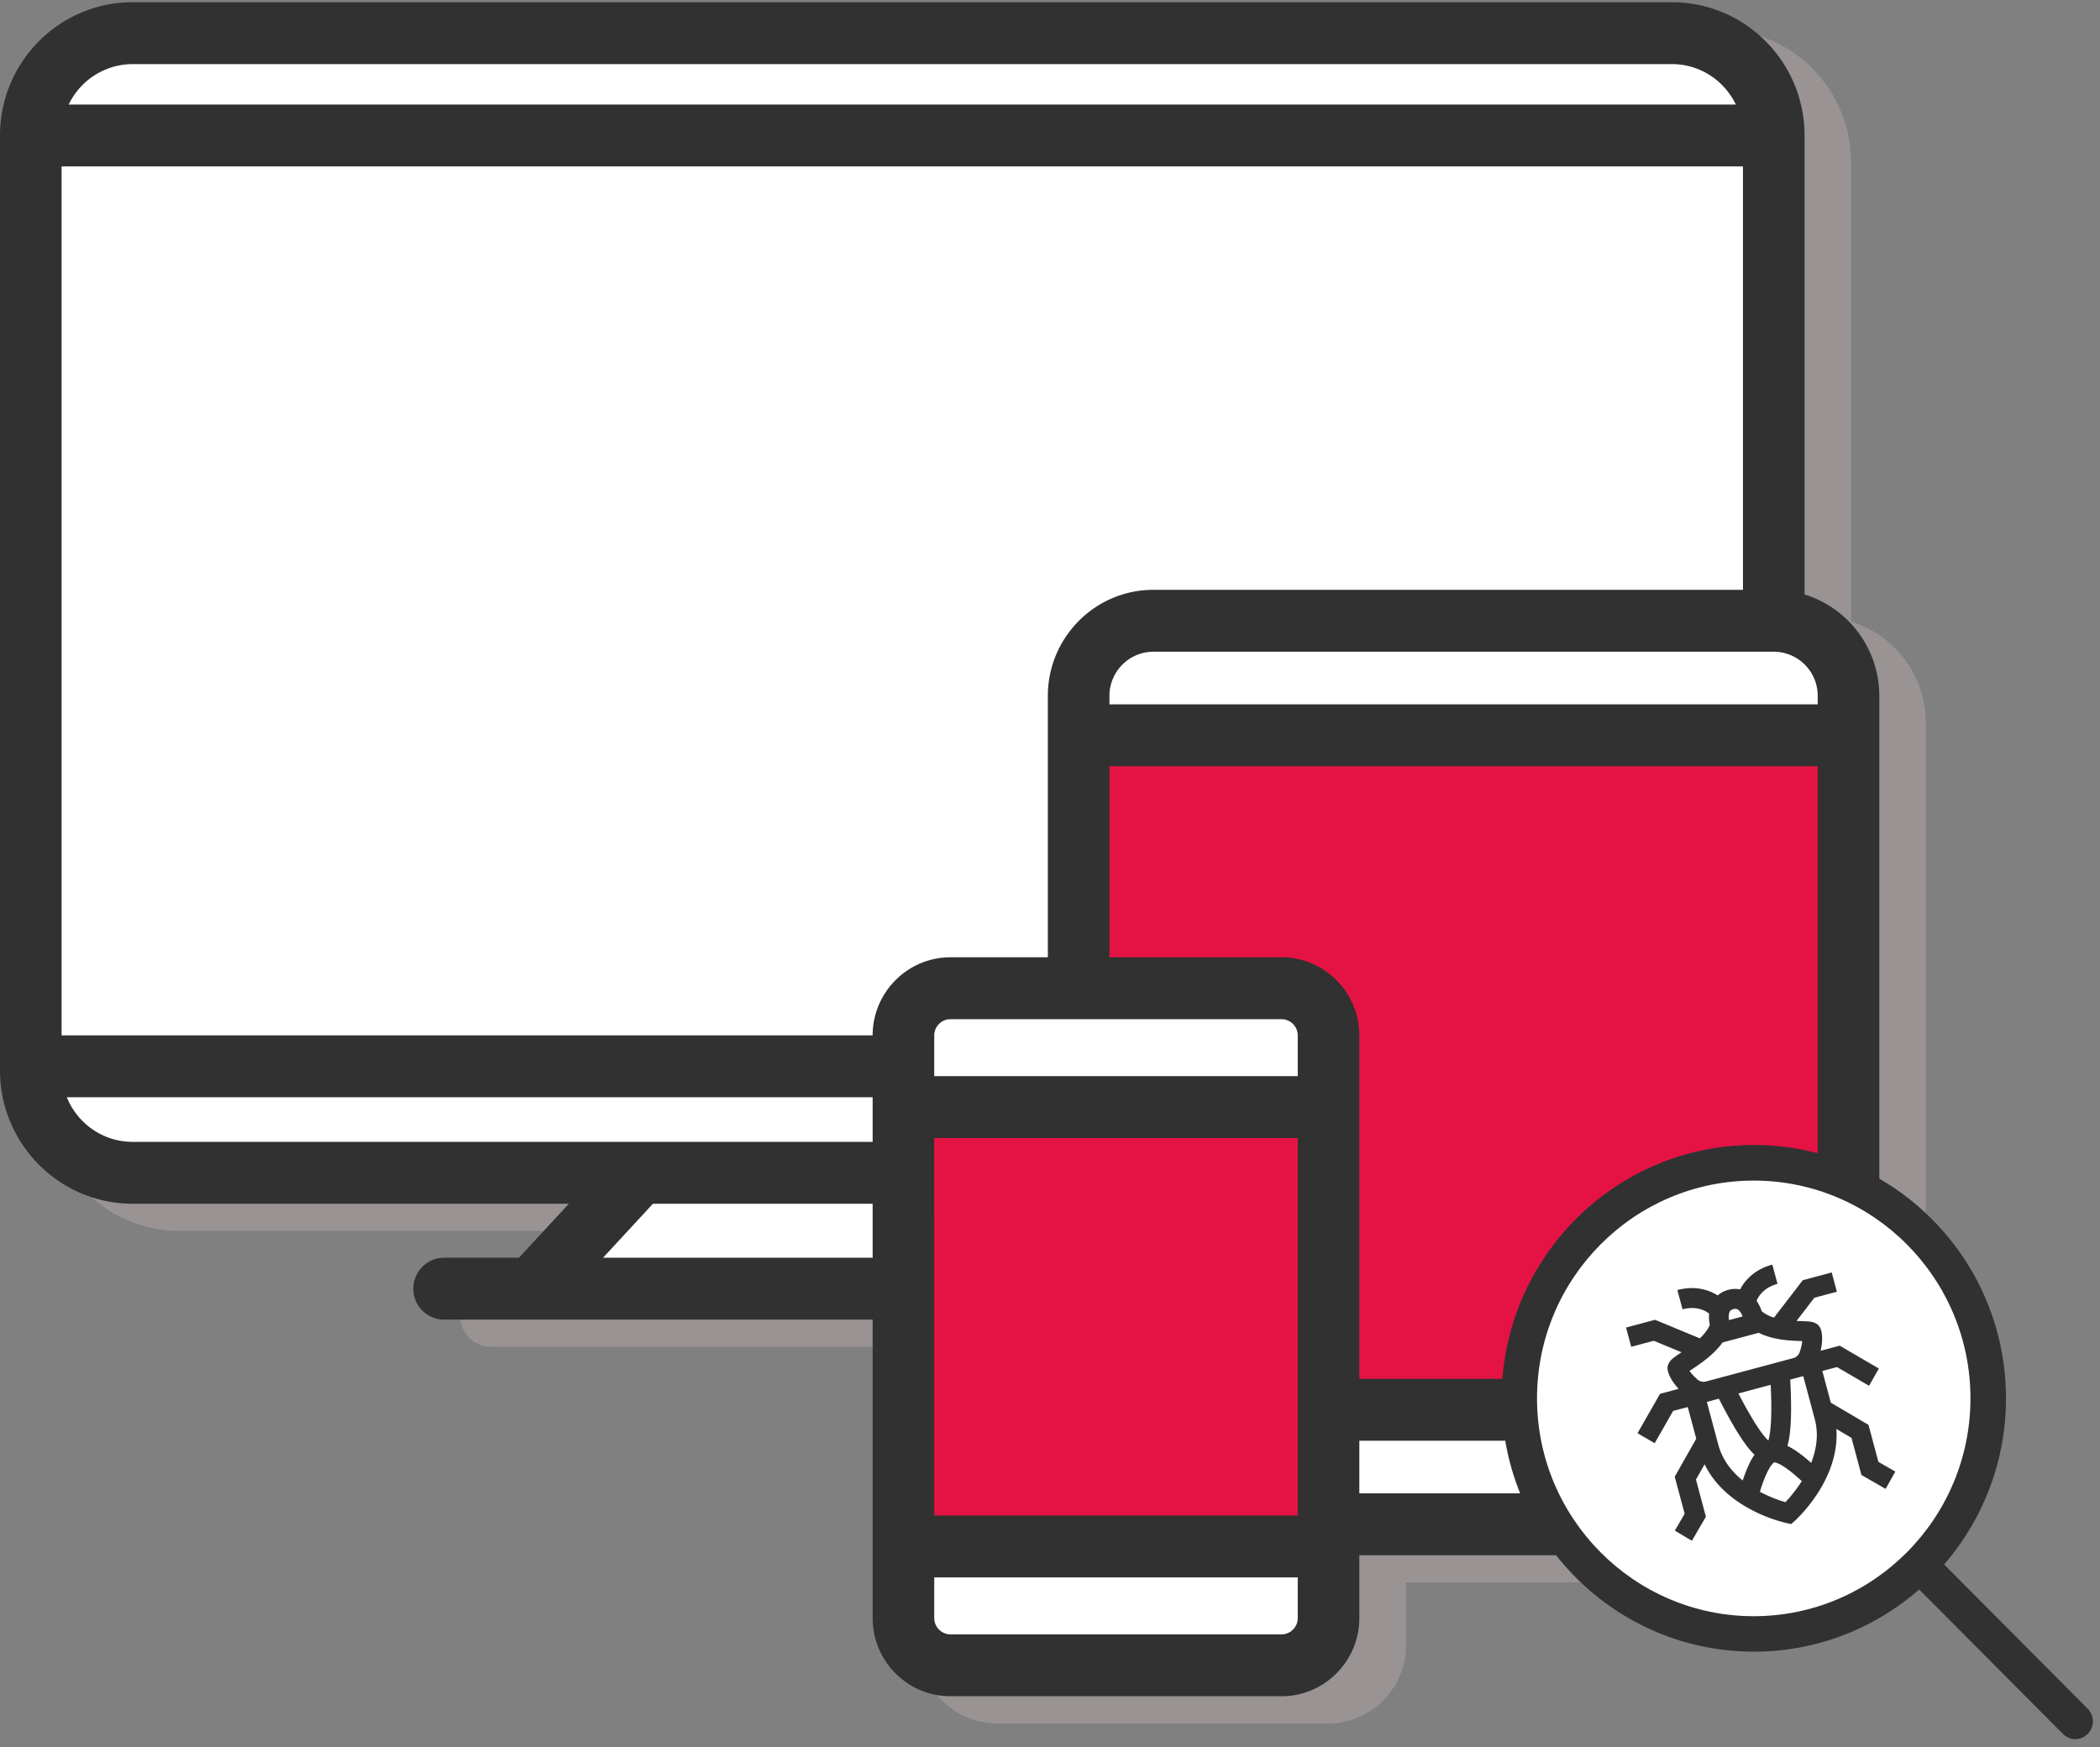 <svg xmlns="http://www.w3.org/2000/svg" width="125" height="104"><rect width="100%" height="100%" fill="#808080" stroke="none"/><g fill="none" fill-rule="evenodd"><path fill="#999393" fill-rule="nonzero" d="M110.185 37.002V9.675c0-4.374-3.541-7.934-7.893-7.934h-91.6C6.34 1.741 2.8 5.301 2.8 9.675v55.668c0 4.375 3.54 7.934 7.892 7.934h25.96l-2.971 3.216h-4.453a1.837 1.837 0 0 0-1.832 1.842c0 1.017.82 1.842 1.832 1.842h25.5v17.768c0 2.567 2.078 4.655 4.63 4.655H79.06c2.553 0 4.63-2.088 4.63-4.655v-3.742h24.664c3.462 0 6.278-2.832 6.278-6.313V43.04a6.319 6.319 0 0 0-4.447-6.038z"/><path fill="#313131" fill-rule="nonzero" d="M107.415 35.388V8.065c0-4.374-3.542-7.933-7.895-7.933H7.895C3.54.132 0 3.69 0 8.065v55.661c0 4.375 3.542 7.933 7.895 7.933h25.967l-2.973 3.215h-4.453a1.838 1.838 0 0 0-1.833 1.842c0 1.018.82 1.842 1.833 1.842h25.507v17.766c0 2.566 2.078 4.654 4.632 4.654H76.28c2.554 0 4.632-2.087 4.632-4.654v-3.742h24.671c3.463 0 6.28-2.831 6.28-6.312V41.425a6.318 6.318 0 0 0-4.45-6.037z"/><path fill="#E51344" d="M55.609 67.748h21.637v22.471H55.61z"/><path fill="#E51344" d="M76.281 56.988H66.038V45.613h42.159v36.47H80.913v-20.44c0-2.567-2.078-4.655-4.632-4.655z"/><path fill="#FFF" d="M76.28 97.295H56.576a.97.97 0 0 1-.966-.97v-2.422h21.637v2.421c0 .535-.433.97-.965.97zm.967-33.231H55.609v-2.422a.97.97 0 0 1 .966-.97h19.706a.97.97 0 0 1 .966.97v2.422zM7.894 3.816H99.52c1.674 0 3.12.985 3.804 2.407H4.09a4.228 4.228 0 0 1 3.804-2.407zM3.978 65.32h47.965v2.656H7.894c-1.77 0-3.288-1.1-3.916-2.655zm104.219-23.895v.504H66.038v-.504a2.625 2.625 0 0 1 2.615-2.628h36.931a2.624 2.624 0 0 1 2.613 2.628z"/><path fill="#FFF" d="M103.748 9.907v25.206H68.653c-3.464 0-6.281 2.832-6.281 6.312v15.563h-5.797c-2.552 0-4.629 2.085-4.632 4.648H3.666V9.907h100.082zM35.894 74.874l2.972-3.215h13.077v3.215zm69.69 14.025H80.913v-3.132h27.284v.504a2.623 2.623 0 0 1-2.613 2.628z"/><path fill="#313131" fill-rule="nonzero" d="m124.273 101.727-8.553-8.595a15.062 15.062 0 0 0 3.683-9.888c0-8.32-6.735-15.08-15.007-15.08-8.28 0-15.007 6.767-15.007 15.08 0 8.312 6.735 15.08 15.007 15.08 3.762 0 7.203-1.396 9.841-3.702l8.553 8.595c.203.204.476.314.741.314.266 0 .539-.102.742-.314a1.064 1.064 0 0 0 0-1.49z"/><path fill="#FFF" d="M91.489 83.244c0-7.152 5.79-12.963 12.9-12.963 7.117 0 12.9 5.819 12.9 12.963 0 7.144-5.783 12.97-12.9 12.97-7.11 0-12.9-5.818-12.9-12.97z"/><path fill="#313131" fill-rule="nonzero" d="m111.218 84.821-2.241-1.32-.505-1.886.872-.233 1.909 1.113.586-1.026-2.332-1.36-1.136.304c.11-.474.119-.888.026-1.236-.054-.2-.216-.45-.682-.505-.13-.015-.67-.032-.778-.037l1.059-1.379 1.342-.36-.307-1.146-1.725.462-1.709 2.226a2.093 2.093 0 0 1-.73-.375 2.512 2.512 0 0 0-.306-.622c.021-.063.273-.751 1.243-1.011l-.308-1.147c-1.144.307-1.686 1.032-1.918 1.475a1.578 1.578 0 0 0-.694.025c-.005 0-.01.002-.014.003l-.014.004a1.578 1.578 0 0 0-.613.326c-.423-.267-1.255-.625-2.4-.318l.308 1.147c.94-.252 1.497.182 1.581.254-.021.267.01.511.043.677-.121.286-.34.554-.595.796l-2.666-1.104-1.725.462.307 1.147 1.342-.36 1.655.685c-.02.013-.275.175-.479.333-.3.234-.412.5-.335.785.093.348.308.702.64 1.058l-1.108.297-1.339 2.344 1.021.595 1.096-1.919.872-.233.506 1.884-1.281 2.265.59 2.204-.584 1.005 1.016.604.833-1.433-.592-2.212.515-.911c.51 1.056 1.411 1.957 2.648 2.637a8.926 8.926 0 0 0 2.218.861l.29.062.222-.199c.033-.03.814-.738 1.49-1.854.73-1.208 1.06-2.439.975-3.609l.901.532.593 2.211 1.438.825.578-1.03-1.008-.58-.59-2.203zm-8.258-6.737c.027-.049.076-.11.217-.151.142-.035.214-.007.262.022.13.078.23.265.289.414l-.81.217c-.023-.152-.031-.366.042-.502zm-.679 7.925-.683-2.552.716-.192c.259.503.751 1.455 1.254 2.229.264.406.554.81.866 1.106-.28.405-.505.945-.702 1.534-.642-.52-1.206-1.213-1.45-2.125zm3.991 3.417a8.26 8.26 0 0 1-1.518-.62c.087-.283.2-.616.334-.93.285-.665.484-.802.518-.82.039-.001.28.018.86.451.286.214.561.459.783.665-.36.57-.745 1.01-.977 1.254zm-2.794-6.473 1.92-.514c.023.492.05 1.227.028 1.917-.025.786-.106 1.195-.168 1.4-.156-.146-.43-.46-.845-1.128a25.384 25.384 0 0 1-.935-1.675zm4.541 1.519c.25.93.096 1.832-.212 2.614-.479-.426-.957-.794-1.413-1.011.122-.412.17-.907.196-1.39.05-.922 0-1.994-.028-2.558l.773-.207.684 2.552zm-.895-3.982a.555.555 0 0 1-.382.36l-5.194 1.391a.555.555 0 0 1-.51-.12c-.2-.176-.362-.35-.472-.508l.123-.082c.53-.353 1.324-.884 1.844-1.613l2.151-.576c.872.437 1.902.47 2.524.49l.069.002a3.04 3.04 0 0 1-.153.656z"/></g></svg>